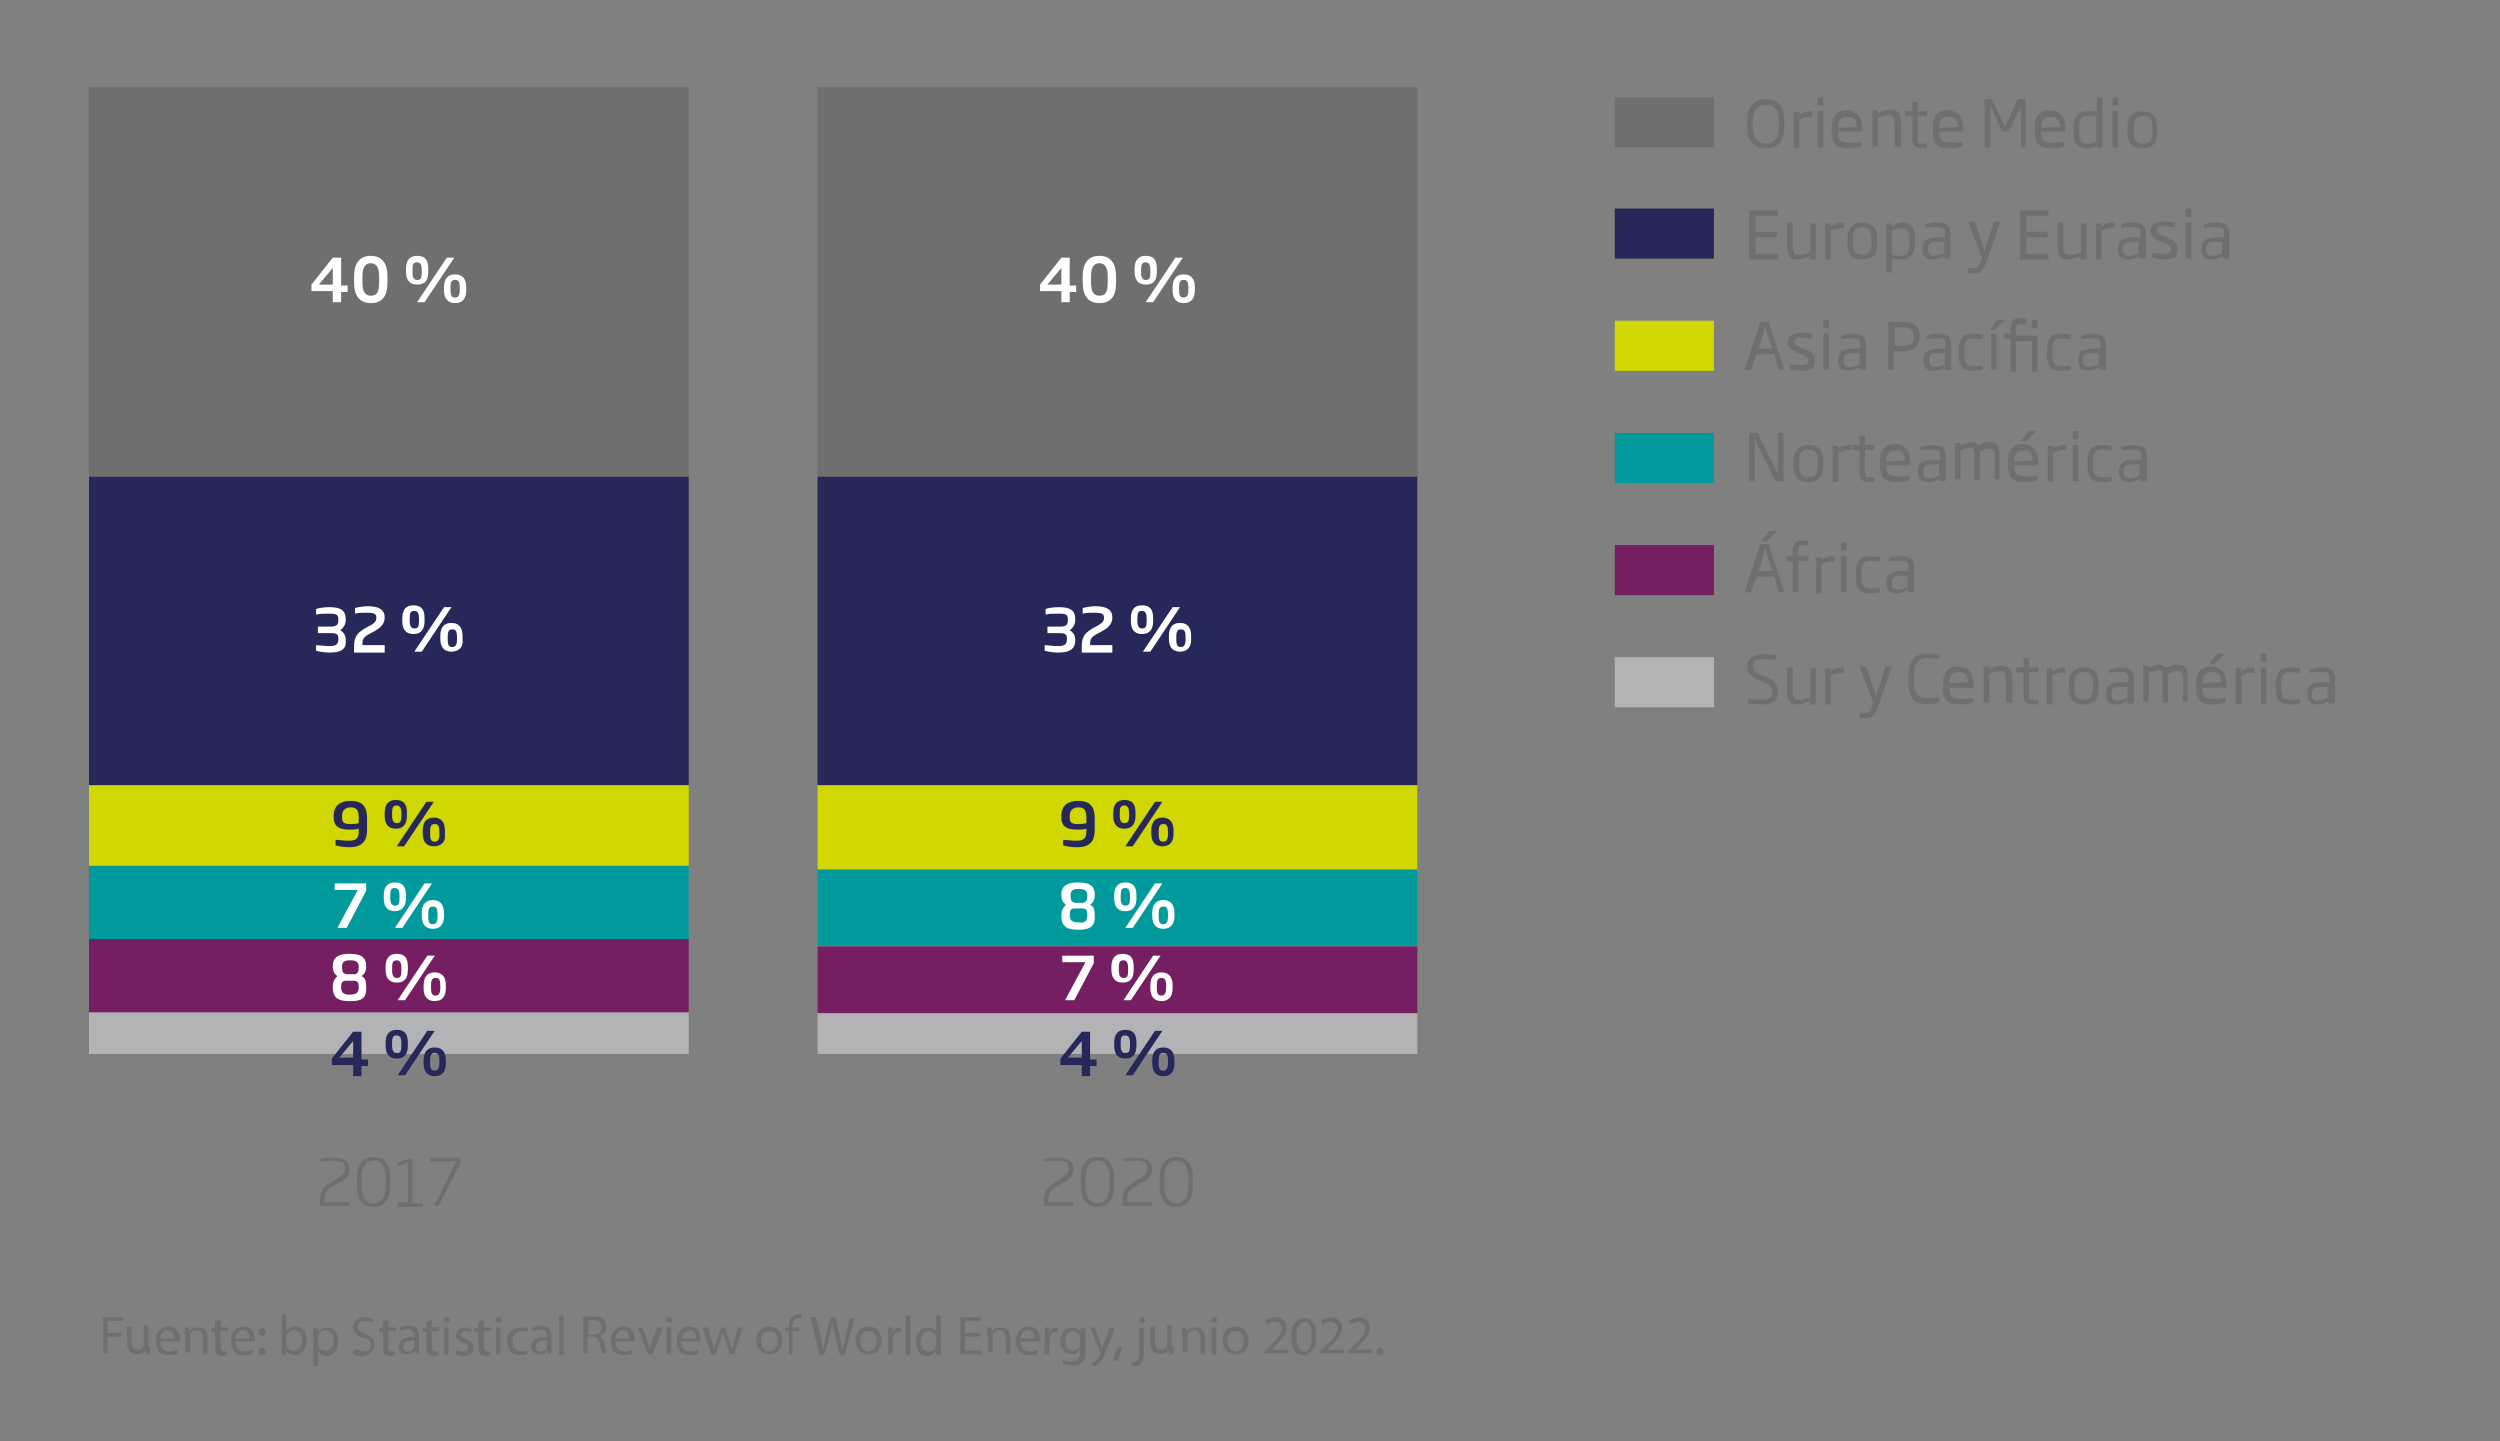 <?xml version="1.0" encoding="utf-8"?>
<!-- Generator: Adobe Illustrator 26.1.0, SVG Export Plug-In . SVG Version: 6.00 Build 0)  -->
<svg version="1.1" id="Capa_1" xmlns="http://www.w3.org/2000/svg" xmlns:xlink="http://www.w3.org/1999/xlink" x="0px" y="0px"
	 viewBox="0 0 269.7 155.5" style="enable-background:new 0 0 269.7 155.5;" xml:space="preserve">
<rect x="0" y="0" width="269.7" height="155.5" fill="#808080" stroke="none"/>
<style type="text/css">
	.st0{fill:#B3B3B5;}
	.st1{fill:#751F62;}
	.st2{fill:#009A9D;}
	.st3{fill:#D1D700;}
	.st4{fill:#252859;}
	.st5{fill:#706F6F;}
	.st6{fill:#FFFFFF;}
</style>
<rect x="88.2" y="109.2" class="st0" width="64.7" height="4.5"/>
<rect x="9.6" y="109.2" class="st0" width="64.7" height="4.5"/>
<rect x="88.2" y="102.1" class="st1" width="64.7" height="7.2"/>
<rect x="9.6" y="101.3" class="st1" width="64.7" height="7.9"/>
<rect x="88.2" y="93.7" class="st2" width="64.7" height="8.3"/>
<rect x="9.6" y="93.4" class="st2" width="64.7" height="7.9"/>
<rect x="88.2" y="84.7" class="st3" width="64.7" height="9.1"/>
<rect x="9.6" y="84.7" class="st3" width="64.7" height="8.7"/>
<rect x="88.2" y="51.4" class="st4" width="64.7" height="33.3"/>
<rect x="9.6" y="51.4" class="st4" width="64.7" height="33.3"/>
<rect x="88.2" y="9.4" class="st5" width="64.7" height="42"/>
<rect x="9.6" y="9.4" class="st5" width="64.7" height="42"/>
<g>
	<path class="st5" d="M11.1,142.1h2.2v0.4h-1.7v1.3h1.5v0.4h-1.5v1.8h-0.5V142.1z"/>
	<path class="st5" d="M16.2,145.3c0,0.3,0,0.6,0,0.8h-0.5l0-0.5h0c-0.1,0.2-0.4,0.5-1,0.5c-0.5,0-1-0.3-1-1.3v-1.7h0.5v1.6
		c0,0.6,0.2,0.9,0.6,0.9c0.4,0,0.6-0.2,0.7-0.5c0-0.1,0-0.2,0-0.3v-1.8h0.5V145.3z"/>
	<path class="st5" d="M17.3,144.8c0,0.7,0.5,1,1,1c0.4,0,0.6-0.1,0.8-0.2l0.1,0.4c-0.2,0.1-0.5,0.2-1,0.2c-0.9,0-1.4-0.6-1.4-1.5
		c0-0.9,0.5-1.6,1.4-1.6c0.9,0,1.2,0.8,1.2,1.4c0,0.1,0,0.2,0,0.2H17.3z M18.8,144.4c0-0.3-0.1-0.9-0.7-0.9c-0.5,0-0.8,0.5-0.8,0.9
		H18.8z"/>
	<path class="st5" d="M19.9,144c0-0.3,0-0.5,0-0.8h0.5l0,0.5h0c0.1-0.3,0.5-0.5,1-0.5c0.4,0,1,0.2,1,1.2v1.7h-0.5v-1.7
		c0-0.5-0.2-0.9-0.7-0.9c-0.3,0-0.6,0.2-0.7,0.5c0,0.1,0,0.2,0,0.2v1.7h-0.5V144z"/>
	<path class="st5" d="M23.8,142.4v0.8h0.8v0.4h-0.8v1.6c0,0.4,0.1,0.6,0.4,0.6c0.1,0,0.2,0,0.3,0l0,0.4c-0.1,0-0.3,0.1-0.5,0.1
		c-0.2,0-0.4-0.1-0.6-0.2c-0.1-0.2-0.2-0.4-0.2-0.8v-1.6h-0.4v-0.4h0.4v-0.7L23.8,142.4z"/>
	<path class="st5" d="M25.4,144.8c0,0.7,0.5,1,1,1c0.4,0,0.6-0.1,0.8-0.2l0.1,0.4c-0.2,0.1-0.5,0.2-1,0.2c-0.9,0-1.4-0.6-1.4-1.5
		c0-0.9,0.5-1.6,1.4-1.6c0.9,0,1.2,0.8,1.2,1.4c0,0.1,0,0.2,0,0.2H25.4z M26.9,144.4c0-0.3-0.1-0.9-0.7-0.9c-0.5,0-0.8,0.5-0.8,0.9
		H26.9z"/>
	<path class="st5" d="M27.9,143.7c0-0.2,0.1-0.4,0.4-0.4c0.2,0,0.3,0.2,0.4,0.4c0,0.2-0.1,0.4-0.4,0.4
		C28,144.1,27.9,143.9,27.9,143.7z M27.9,145.8c0-0.2,0.1-0.4,0.4-0.4c0.2,0,0.3,0.2,0.4,0.4c0,0.2-0.1,0.4-0.4,0.4
		C28,146.2,27.9,146,27.9,145.8z"/>
	<path class="st5" d="M30.4,146.1c0-0.2,0-0.5,0-0.8v-3.5h0.5v1.8h0c0.2-0.3,0.5-0.5,1-0.5c0.7,0,1.2,0.6,1.2,1.5
		c0,1-0.7,1.6-1.3,1.6c-0.4,0-0.8-0.2-1-0.5h0l0,0.5H30.4z M30.9,144.9c0,0.1,0,0.1,0,0.2c0.1,0.4,0.4,0.6,0.8,0.6
		c0.6,0,0.9-0.5,0.9-1.1c0-0.6-0.3-1.1-0.9-1.1c-0.4,0-0.7,0.2-0.8,0.6c0,0.1,0,0.1,0,0.2V144.9z"/>
	<path class="st5" d="M33.8,144.2c0-0.4,0-0.7,0-0.9h0.5l0,0.5h0c0.2-0.4,0.6-0.6,1-0.6c0.7,0,1.2,0.6,1.2,1.5c0,1-0.6,1.6-1.3,1.6
		c-0.4,0-0.7-0.2-0.9-0.5h0v1.6h-0.5V144.2z M34.3,144.9c0,0.1,0,0.2,0,0.2c0.1,0.4,0.4,0.6,0.8,0.6c0.6,0,0.9-0.5,0.9-1.1
		c0-0.6-0.3-1.1-0.9-1.1c-0.4,0-0.7,0.3-0.8,0.7c0,0.1,0,0.1,0,0.2V144.9z"/>
	<path class="st5" d="M38.3,145.5c0.2,0.1,0.6,0.3,0.9,0.3c0.5,0,0.8-0.3,0.8-0.7c0-0.4-0.2-0.6-0.8-0.8c-0.7-0.2-1.1-0.6-1.1-1.1
		c0-0.6,0.5-1.1,1.3-1.1c0.4,0,0.7,0.1,0.9,0.2l-0.1,0.4c-0.1-0.1-0.4-0.2-0.8-0.2c-0.6,0-0.8,0.3-0.8,0.6c0,0.4,0.2,0.6,0.8,0.8
		c0.7,0.3,1,0.6,1,1.2c0,0.6-0.5,1.2-1.4,1.2c-0.4,0-0.8-0.1-1-0.3L38.3,145.5z"/>
	<path class="st5" d="M41.9,142.4v0.8h0.8v0.4h-0.8v1.6c0,0.4,0.1,0.6,0.4,0.6c0.1,0,0.2,0,0.3,0l0,0.4c-0.1,0-0.3,0.1-0.5,0.1
		c-0.2,0-0.4-0.1-0.6-0.2c-0.1-0.2-0.2-0.4-0.2-0.8v-1.6h-0.4v-0.4h0.4v-0.7L41.9,142.4z"/>
	<path class="st5" d="M44.8,146.1l0-0.4h0c-0.2,0.2-0.5,0.4-0.9,0.4c-0.6,0-0.9-0.4-0.9-0.8c0-0.7,0.6-1.1,1.7-1.1v-0.1
		c0-0.2-0.1-0.7-0.7-0.7c-0.3,0-0.6,0.1-0.8,0.2l-0.1-0.3c0.2-0.2,0.6-0.3,1-0.3c0.9,0,1.1,0.6,1.1,1.2v1.1c0,0.3,0,0.5,0,0.7H44.8z
		 M44.7,144.6c-0.6,0-1.2,0.1-1.2,0.7c0,0.3,0.2,0.5,0.5,0.5c0.4,0,0.6-0.2,0.7-0.5c0-0.1,0-0.1,0-0.2V144.6z"/>
	<path class="st5" d="M46.6,142.4v0.8h0.8v0.4h-0.8v1.6c0,0.4,0.1,0.6,0.4,0.6c0.1,0,0.2,0,0.3,0l0,0.4c-0.1,0-0.3,0.1-0.5,0.1
		c-0.2,0-0.4-0.1-0.6-0.2c-0.1-0.2-0.2-0.4-0.2-0.8v-1.6h-0.4v-0.4h0.4v-0.7L46.6,142.4z"/>
	<path class="st5" d="M48.5,142.4c0,0.2-0.1,0.3-0.3,0.3c-0.2,0-0.3-0.1-0.3-0.3c0-0.2,0.1-0.3,0.3-0.3
		C48.4,142.1,48.5,142.2,48.5,142.4z M47.9,146.1v-2.9h0.5v2.9H47.9z"/>
	<path class="st5" d="M49.2,145.6c0.2,0.1,0.4,0.2,0.7,0.2c0.4,0,0.6-0.2,0.6-0.4c0-0.3-0.1-0.4-0.5-0.5c-0.5-0.2-0.8-0.5-0.8-0.8
		c0-0.5,0.4-0.9,1-0.9c0.3,0,0.6,0.1,0.7,0.2l-0.1,0.4c-0.1-0.1-0.3-0.2-0.6-0.2c-0.3,0-0.5,0.2-0.5,0.4c0,0.2,0.2,0.3,0.6,0.5
		c0.5,0.2,0.8,0.4,0.8,0.9c0,0.5-0.4,0.9-1.1,0.9c-0.3,0-0.6-0.1-0.8-0.2L49.2,145.6z"/>
	<path class="st5" d="M52.2,142.4v0.8H53v0.4h-0.8v1.6c0,0.4,0.1,0.6,0.4,0.6c0.1,0,0.2,0,0.3,0l0,0.4c-0.1,0-0.3,0.1-0.5,0.1
		c-0.2,0-0.4-0.1-0.6-0.2c-0.1-0.2-0.2-0.4-0.2-0.8v-1.6h-0.4v-0.4h0.4v-0.7L52.2,142.4z"/>
	<path class="st5" d="M54.1,142.4c0,0.2-0.1,0.3-0.3,0.3c-0.2,0-0.3-0.1-0.3-0.3c0-0.2,0.1-0.3,0.3-0.3
		C54,142.1,54.1,142.2,54.1,142.4z M53.5,146.1v-2.9H54v2.9H53.5z"/>
	<path class="st5" d="M56.9,146c-0.1,0.1-0.4,0.2-0.8,0.2c-0.9,0-1.4-0.6-1.4-1.5c0-0.9,0.6-1.5,1.6-1.5c0.3,0,0.6,0.1,0.7,0.1
		l-0.1,0.4c-0.1-0.1-0.3-0.1-0.6-0.1c-0.7,0-1,0.5-1,1.1c0,0.7,0.4,1.1,1,1.1c0.3,0,0.5-0.1,0.6-0.1L56.9,146z"/>
	<path class="st5" d="M59.1,146.1l0-0.4h0c-0.2,0.2-0.5,0.4-0.9,0.4c-0.6,0-0.9-0.4-0.9-0.8c0-0.7,0.6-1.1,1.7-1.1v-0.1
		c0-0.2-0.1-0.7-0.7-0.7c-0.3,0-0.6,0.1-0.8,0.2l-0.1-0.3c0.2-0.2,0.6-0.3,1-0.3c0.9,0,1.1,0.6,1.1,1.2v1.1c0,0.3,0,0.5,0,0.7H59.1z
		 M59,144.6c-0.6,0-1.2,0.1-1.2,0.7c0,0.3,0.2,0.5,0.5,0.5c0.4,0,0.6-0.2,0.7-0.5c0-0.1,0-0.1,0-0.2V144.6z"/>
	<path class="st5" d="M60.3,141.9h0.5v4.3h-0.5V141.9z"/>
	<path class="st5" d="M62.9,142.1c0.3-0.1,0.6-0.1,1-0.1c0.6,0,0.9,0.1,1.2,0.3c0.2,0.2,0.3,0.5,0.3,0.8c0,0.5-0.3,0.9-0.8,1v0
		c0.3,0.1,0.5,0.4,0.6,0.8c0.1,0.6,0.2,1,0.3,1.1H65c-0.1-0.1-0.2-0.5-0.3-1c-0.1-0.6-0.3-0.8-0.8-0.8h-0.5v1.8h-0.5V142.1z
		 M63.4,144H64c0.6,0,0.9-0.3,0.9-0.8c0-0.5-0.4-0.8-0.9-0.8c-0.3,0-0.4,0-0.5,0V144z"/>
	<path class="st5" d="M66.4,144.8c0,0.7,0.5,1,1,1c0.4,0,0.6-0.1,0.8-0.2l0.1,0.4c-0.2,0.1-0.5,0.2-1,0.2c-0.9,0-1.4-0.6-1.4-1.5
		c0-0.9,0.5-1.6,1.4-1.6c0.9,0,1.2,0.8,1.2,1.4c0,0.1,0,0.2,0,0.2H66.4z M67.9,144.4c0-0.3-0.1-0.9-0.7-0.9c-0.5,0-0.8,0.5-0.8,0.9
		H67.9z"/>
	<path class="st5" d="M69.3,143.2l0.6,1.6c0.1,0.3,0.2,0.5,0.2,0.7h0c0.1-0.2,0.1-0.5,0.2-0.7l0.6-1.6h0.6l-1.1,2.9h-0.5l-1.1-2.9
		H69.3z"/>
	<path class="st5" d="M72.5,142.4c0,0.2-0.1,0.3-0.3,0.3c-0.2,0-0.3-0.1-0.3-0.3c0-0.2,0.1-0.3,0.3-0.3
		C72.3,142.1,72.5,142.2,72.5,142.4z M71.9,146.1v-2.9h0.5v2.9H71.9z"/>
	<path class="st5" d="M73.5,144.8c0,0.7,0.5,1,1,1c0.4,0,0.6-0.1,0.8-0.2l0.1,0.4c-0.2,0.1-0.5,0.2-1,0.2c-0.9,0-1.4-0.6-1.4-1.5
		c0-0.9,0.5-1.6,1.4-1.6c0.9,0,1.2,0.8,1.2,1.4c0,0.1,0,0.2,0,0.2H73.5z M75.1,144.4c0-0.3-0.1-0.9-0.7-0.9c-0.5,0-0.8,0.5-0.8,0.9
		H75.1z"/>
	<path class="st5" d="M76.4,143.2l0.4,1.5c0.1,0.3,0.2,0.6,0.2,0.9h0c0.1-0.3,0.2-0.6,0.3-0.9l0.5-1.5h0.4l0.5,1.5
		c0.1,0.3,0.2,0.7,0.3,0.9h0c0-0.3,0.1-0.6,0.2-0.9l0.4-1.5h0.5l-0.9,2.9h-0.5l-0.4-1.4c-0.1-0.3-0.2-0.6-0.3-1h0
		c-0.1,0.3-0.2,0.6-0.3,1l-0.5,1.4h-0.5l-0.9-2.9H76.4z"/>
	<path class="st5" d="M84.4,144.6c0,1.1-0.7,1.5-1.4,1.5c-0.8,0-1.4-0.6-1.4-1.5c0-1,0.6-1.5,1.4-1.5
		C83.8,143.1,84.4,143.7,84.4,144.6z M82.1,144.7c0,0.6,0.4,1.1,0.9,1.1c0.5,0,0.9-0.5,0.9-1.1c0-0.5-0.2-1.1-0.9-1.1
		C82.4,143.5,82.1,144.1,82.1,144.7z"/>
	<path class="st5" d="M85.1,146.1v-2.5h-0.4v-0.4h0.4v-0.1c0-0.4,0.1-0.8,0.3-1c0.2-0.2,0.5-0.3,0.7-0.3c0.2,0,0.3,0,0.4,0.1
		l-0.1,0.4c-0.1,0-0.2-0.1-0.3-0.1c-0.4,0-0.6,0.4-0.6,0.8v0.2h0.7v0.4h-0.7v2.5H85.1z"/>
	<path class="st5" d="M88.4,146.1l-1-4h0.6l0.5,2c0.1,0.5,0.2,1,0.3,1.4h0c0.1-0.4,0.2-0.9,0.3-1.4l0.5-2h0.5l0.5,2.1
		c0.1,0.5,0.2,1,0.3,1.4h0c0.1-0.4,0.2-0.9,0.3-1.4l0.5-2h0.5l-1.1,4h-0.5l-0.5-2.1c-0.1-0.5-0.2-0.9-0.3-1.3h0
		c-0.1,0.4-0.2,0.8-0.3,1.3l-0.6,2.1H88.4z"/>
	<path class="st5" d="M95.1,144.6c0,1.1-0.7,1.5-1.4,1.5c-0.8,0-1.4-0.6-1.4-1.5c0-1,0.6-1.5,1.4-1.5
		C94.6,143.1,95.1,143.7,95.1,144.6z M92.8,144.7c0,0.6,0.4,1.1,0.9,1.1c0.5,0,0.9-0.5,0.9-1.1c0-0.5-0.2-1.1-0.9-1.1
		C93.1,143.5,92.8,144.1,92.8,144.7z"/>
	<path class="st5" d="M95.8,144.1c0-0.3,0-0.6,0-0.9h0.5l0,0.6h0c0.1-0.4,0.4-0.6,0.8-0.6c0.1,0,0.1,0,0.1,0v0.5c-0.1,0-0.1,0-0.2,0
		c-0.4,0-0.6,0.3-0.7,0.7c0,0.1,0,0.2,0,0.2v1.5h-0.5V144.1z"/>
	<path class="st5" d="M97.7,141.9h0.5v4.3h-0.5V141.9z"/>
	<path class="st5" d="M101.5,141.9v3.5c0,0.3,0,0.6,0,0.8h-0.5l0-0.5h0c-0.2,0.3-0.5,0.6-1,0.6c-0.7,0-1.2-0.6-1.2-1.5
		c0-1,0.6-1.6,1.3-1.6c0.4,0,0.7,0.2,0.9,0.4h0v-1.7H101.5z M101,144.4c0-0.1,0-0.2,0-0.2c-0.1-0.3-0.4-0.6-0.8-0.6
		c-0.5,0-0.9,0.5-0.9,1.1c0,0.6,0.3,1.1,0.9,1.1c0.4,0,0.7-0.2,0.8-0.6c0-0.1,0-0.1,0-0.2V144.4z"/>
	<path class="st5" d="M105.7,144.2h-1.6v1.5h1.8v0.4h-2.3v-4h2.2v0.4h-1.7v1.3h1.6V144.2z"/>
	<path class="st5" d="M106.5,144c0-0.3,0-0.5,0-0.8h0.5l0,0.5h0c0.1-0.3,0.5-0.5,1-0.5c0.4,0,1,0.2,1,1.2v1.7h-0.5v-1.7
		c0-0.5-0.2-0.9-0.7-0.9c-0.3,0-0.6,0.2-0.7,0.5c0,0.1,0,0.2,0,0.2v1.7h-0.5V144z"/>
	<path class="st5" d="M110.1,144.8c0,0.7,0.5,1,1,1c0.4,0,0.6-0.1,0.8-0.2l0.1,0.4c-0.2,0.1-0.5,0.2-1,0.2c-0.9,0-1.4-0.6-1.4-1.5
		c0-0.9,0.5-1.6,1.4-1.6c0.9,0,1.2,0.8,1.2,1.4c0,0.1,0,0.2,0,0.2H110.1z M111.6,144.4c0-0.3-0.1-0.9-0.7-0.9
		c-0.5,0-0.8,0.5-0.8,0.9H111.6z"/>
	<path class="st5" d="M112.7,144.1c0-0.3,0-0.6,0-0.9h0.5l0,0.6h0c0.1-0.4,0.4-0.6,0.8-0.6c0.1,0,0.1,0,0.1,0v0.5
		c-0.1,0-0.1,0-0.2,0c-0.4,0-0.6,0.3-0.7,0.7c0,0.1,0,0.2,0,0.2v1.5h-0.5V144.1z"/>
	<path class="st5" d="M117.1,143.2c0,0.2,0,0.4,0,0.8v1.7c0,0.7-0.1,1.1-0.4,1.3c-0.3,0.3-0.7,0.3-1.1,0.3c-0.3,0-0.7-0.1-1-0.2
		l0.1-0.4c0.2,0.1,0.5,0.2,0.9,0.2c0.5,0,0.9-0.3,0.9-1v-0.3h0c-0.2,0.3-0.5,0.5-0.9,0.5c-0.7,0-1.2-0.6-1.2-1.4
		c0-1,0.6-1.5,1.3-1.5c0.5,0,0.8,0.3,0.9,0.5h0l0-0.4H117.1z M116.5,144.4c0-0.1,0-0.2,0-0.2c-0.1-0.3-0.4-0.6-0.7-0.6
		c-0.5,0-0.9,0.4-0.9,1.1c0,0.6,0.3,1,0.9,1c0.3,0,0.6-0.2,0.7-0.5c0-0.1,0-0.2,0-0.3V144.4z"/>
	<path class="st5" d="M118.1,143.2l0.6,1.7c0.1,0.2,0.1,0.4,0.2,0.6h0c0.1-0.2,0.1-0.4,0.2-0.6l0.6-1.7h0.6l-0.8,2.1
		c-0.4,1-0.6,1.5-1,1.8c-0.3,0.2-0.5,0.3-0.6,0.3l-0.1-0.4c0.1,0,0.3-0.1,0.5-0.3c0.1-0.1,0.3-0.3,0.4-0.6c0-0.1,0-0.1,0-0.1
		s0-0.1,0-0.1l-1.1-2.7H118.1z"/>
	<path class="st5" d="M120.1,146.8c0.1-0.4,0.3-1,0.4-1.4l0.6-0.1c-0.1,0.5-0.4,1.2-0.6,1.5L120.1,146.8z"/>
	<path class="st5" d="M122.1,147c0.2,0,0.4-0.1,0.6-0.2c0.1-0.2,0.2-0.4,0.2-1.1v-2.4h0.5v2.6c0,0.6-0.1,0.9-0.3,1.2
		c-0.2,0.2-0.6,0.3-0.9,0.3L122.1,147z M123.5,142.4c0,0.2-0.1,0.3-0.3,0.3c-0.2,0-0.3-0.1-0.3-0.3c0-0.2,0.1-0.3,0.3-0.3
		C123.3,142.1,123.5,142.2,123.5,142.4z"/>
	<path class="st5" d="M126.6,145.3c0,0.3,0,0.6,0,0.8h-0.5l0-0.5h0c-0.1,0.2-0.4,0.5-1,0.5c-0.5,0-1-0.3-1-1.3v-1.7h0.5v1.6
		c0,0.6,0.2,0.9,0.6,0.9c0.4,0,0.6-0.2,0.7-0.5c0-0.1,0-0.2,0-0.3v-1.8h0.5V145.3z"/>
	<path class="st5" d="M127.5,144c0-0.3,0-0.5,0-0.8h0.5l0,0.5h0c0.1-0.3,0.5-0.5,1-0.5c0.4,0,1,0.2,1,1.2v1.7h-0.5v-1.7
		c0-0.5-0.2-0.9-0.7-0.9c-0.3,0-0.6,0.2-0.7,0.5c0,0.1,0,0.2,0,0.2v1.7h-0.5V144z"/>
	<path class="st5" d="M131.3,142.4c0,0.2-0.1,0.3-0.3,0.3c-0.2,0-0.3-0.1-0.3-0.3c0-0.2,0.1-0.3,0.3-0.3
		C131.2,142.1,131.3,142.2,131.3,142.4z M130.7,146.1v-2.9h0.5v2.9H130.7z"/>
	<path class="st5" d="M134.7,144.6c0,1.1-0.7,1.5-1.4,1.5c-0.8,0-1.4-0.6-1.4-1.5c0-1,0.6-1.5,1.4-1.5
		C134.1,143.1,134.7,143.7,134.7,144.6z M132.4,144.7c0,0.6,0.4,1.1,0.9,1.1c0.5,0,0.9-0.5,0.9-1.1c0-0.5-0.2-1.1-0.9-1.1
		C132.7,143.5,132.4,144.1,132.4,144.7z"/>
	<path class="st5" d="M136.4,146.1v-0.3l0.4-0.4c1-0.9,1.4-1.5,1.5-2c0-0.4-0.2-0.8-0.8-0.8c-0.4,0-0.6,0.2-0.8,0.3l-0.2-0.4
		c0.3-0.2,0.7-0.4,1.1-0.4c0.8,0,1.2,0.6,1.2,1.1c0,0.7-0.5,1.3-1.3,2.1l-0.3,0.3v0h1.8v0.4H136.4z"/>
	<path class="st5" d="M142,144.1c0,1.3-0.5,2.1-1.4,2.1c-0.8,0-1.3-0.7-1.3-2c0-1.3,0.6-2,1.4-2C141.5,142.1,142,142.9,142,144.1z
		 M139.9,144.2c0,1,0.3,1.6,0.8,1.6c0.5,0,0.8-0.6,0.8-1.6c0-1-0.2-1.6-0.8-1.6C140.2,142.6,139.9,143.1,139.9,144.2z"/>
	<path class="st5" d="M142.4,146.1v-0.3l0.4-0.4c1-0.9,1.4-1.5,1.5-2c0-0.4-0.2-0.8-0.8-0.8c-0.4,0-0.6,0.2-0.8,0.3l-0.2-0.4
		c0.3-0.2,0.7-0.4,1.1-0.4c0.8,0,1.2,0.6,1.2,1.1c0,0.7-0.5,1.3-1.3,2.1l-0.3,0.3v0h1.8v0.4H142.4z"/>
	<path class="st5" d="M145.4,146.1v-0.3l0.4-0.4c1-0.9,1.4-1.5,1.5-2c0-0.4-0.2-0.8-0.8-0.8c-0.4,0-0.6,0.2-0.8,0.3l-0.2-0.4
		c0.3-0.2,0.7-0.4,1.1-0.4c0.8,0,1.2,0.6,1.2,1.1c0,0.7-0.5,1.3-1.3,2.1l-0.3,0.3v0h1.8v0.4H145.4z"/>
	<path class="st5" d="M148.5,145.8c0-0.2,0.1-0.4,0.4-0.4c0.2,0,0.4,0.2,0.4,0.4c0,0.2-0.1,0.4-0.4,0.4
		C148.6,146.2,148.5,146,148.5,145.8z"/>
</g>
<g>
	<path class="st5" d="M112.6,130.1v-0.5c0-1.2,0.4-1.6,1.6-2.3c0.9-0.5,1.1-0.8,1.1-1.3c0-0.6-0.4-0.8-1.3-0.8c-0.4,0-1,0.1-1.3,0.1
		V125c0.2,0,0.8-0.1,1.3-0.1c1.2,0,1.8,0.4,1.8,1.2c0,0.7-0.3,1.1-1.3,1.6c-1.1,0.6-1.4,0.9-1.4,1.9v0.1h2.7v0.4H112.6z"/>
	<path class="st5" d="M118.4,130.2c-1.1,0-1.8-0.7-1.8-2.3v-0.8c0-1.6,0.7-2.3,1.8-2.3c1.1,0,1.8,0.7,1.8,2.3v0.8
		C120.2,129.5,119.5,130.2,118.4,130.2z M119.7,127.1c0-1.4-0.6-1.9-1.3-1.9s-1.3,0.5-1.3,1.9v0.8c0,1.4,0.6,1.9,1.3,1.9
		s1.3-0.5,1.3-1.9V127.1z"/>
	<path class="st5" d="M121.1,130.1v-0.5c0-1.2,0.4-1.6,1.6-2.3c0.9-0.5,1.1-0.8,1.1-1.3c0-0.6-0.4-0.8-1.3-0.8c-0.4,0-1,0.1-1.3,0.1
		V125c0.2,0,0.8-0.1,1.3-0.1c1.2,0,1.8,0.4,1.8,1.2c0,0.7-0.3,1.1-1.3,1.6c-1.1,0.6-1.4,0.9-1.4,1.9v0.1h2.7v0.4H121.1z"/>
	<path class="st5" d="M126.9,130.2c-1.1,0-1.8-0.7-1.8-2.3v-0.8c0-1.6,0.7-2.3,1.8-2.3c1.1,0,1.8,0.7,1.8,2.3v0.8
		C128.7,129.5,128,130.2,126.9,130.2z M128.2,127.1c0-1.4-0.6-1.9-1.3-1.9s-1.3,0.5-1.3,1.9v0.8c0,1.4,0.6,1.9,1.3,1.9
		s1.3-0.5,1.3-1.9V127.1z"/>
</g>
<g>
	<path class="st5" d="M34.5,130.1v-0.5c0-1.2,0.4-1.6,1.6-2.3c0.9-0.5,1.1-0.8,1.1-1.3c0-0.6-0.4-0.8-1.3-0.8c-0.4,0-1,0.1-1.3,0.1
		V125c0.2,0,0.8-0.1,1.3-0.1c1.2,0,1.8,0.4,1.8,1.2c0,0.7-0.3,1.1-1.3,1.6c-1.1,0.6-1.4,0.9-1.4,1.9v0.1h2.7v0.4H34.5z"/>
	<path class="st5" d="M40.3,130.2c-1.1,0-1.8-0.7-1.8-2.3v-0.8c0-1.6,0.7-2.3,1.8-2.3c1.1,0,1.8,0.7,1.8,2.3v0.8
		C42.1,129.5,41.4,130.2,40.3,130.2z M41.6,127.1c0-1.4-0.6-1.9-1.3-1.9s-1.3,0.5-1.3,1.9v0.8c0,1.4,0.6,1.9,1.3,1.9
		s1.3-0.5,1.3-1.9V127.1z"/>
	<path class="st5" d="M42.9,130.1v-0.4l1.1,0v-4.3l-1.1,0.4v-0.4l1.2-0.4h0.4v4.8l1.1,0v0.4H42.9z"/>
	<path class="st5" d="M47.3,130.1h-0.5l2.4-4.8h-2.8v-0.4h3.3v0.5L47.3,130.1z"/>
</g>
<g>
	<path class="st5" d="M190.5,16c-1.3,0-2-0.8-2-2.3V13c0-1.5,0.7-2.3,2-2.3c1.3,0,2,0.8,2,2.3v0.7C192.5,15.2,191.8,16,190.5,16z
		 M191.9,13c0-1.3-0.6-1.7-1.4-1.7c-0.8,0-1.4,0.5-1.4,1.7v0.7c0,1.3,0.6,1.8,1.4,1.8c0.8,0,1.4-0.5,1.4-1.8V13z"/>
	<path class="st5" d="M194.1,12.9v3.1h-0.6v-3.9h0.6v0.3c0.4-0.3,0.8-0.4,1.4-0.4v0.6C194.9,12.6,194.4,12.7,194.1,12.9z"/>
	<path class="st5" d="M196.1,11.4v-0.9h0.6v0.9H196.1z M196.1,15.9v-3.9h0.6v3.9H196.1z"/>
	<path class="st5" d="M198.3,14.2L198.3,14.2c0,0.7,0.1,1.2,1.2,1.2c0.4,0,1,0,1.3-0.1v0.5c-0.3,0.1-0.7,0.2-1.4,0.2
		c-1.4,0-1.8-0.6-1.8-1.9v-0.3c0-1.2,0.5-1.9,1.6-1.9c1.1,0,1.7,0.7,1.7,2v0.3H198.3z M200.3,13.7c0-0.5-0.1-1.1-1-1.1
		c-0.9,0-1,0.7-1,1.1v0.1L200.3,13.7L200.3,13.7z"/>
	<path class="st5" d="M204.4,15.9v-2.5c0-0.7-0.1-1-0.6-1c-0.3,0-0.7,0.1-1.2,0.3v3.1h-0.6v-3.9h0.6v0.3c0.4-0.2,0.9-0.4,1.3-0.4
		c1,0,1.2,0.6,1.2,1.5v2.5H204.4z"/>
	<path class="st5" d="M207.3,16c-0.7,0-1-0.3-1-1v-2.4l-0.8-0.1v-0.5h0.8v-1h0.6v1h1v0.5h-1V15c0,0.4,0,0.5,0.4,0.5
		c0.2,0,0.5,0,0.6,0v0.4C207.9,16,207.6,16,207.3,16z"/>
	<path class="st5" d="M209.2,14.2L209.2,14.2c0,0.7,0.1,1.2,1.2,1.2c0.4,0,1,0,1.3-0.1v0.5c-0.3,0.1-0.7,0.2-1.4,0.2
		c-1.4,0-1.8-0.6-1.8-1.9v-0.3c0-1.2,0.5-1.9,1.6-1.9c1.1,0,1.7,0.7,1.7,2v0.3H209.2z M211.2,13.7c0-0.5-0.1-1.1-1-1.1
		c-0.9,0-1,0.7-1,1.1v0.1L211.2,13.7L211.2,13.7z"/>
	<path class="st5" d="M218,15.9v-3.4c0-0.4,0-0.6,0-1h0c-0.1,0.3-0.2,0.5-0.4,0.8l-0.9,1.9H216l-0.9-1.9c-0.1-0.3-0.2-0.5-0.4-0.8h0
		c0,0.4,0,0.6,0,1v3.4h-0.6v-5.2h0.8l1.1,2.3c0.1,0.2,0.2,0.5,0.3,0.7h0c0.1-0.2,0.2-0.5,0.3-0.7l1.1-2.3h0.8v5.2H218z"/>
	<path class="st5" d="M220.2,14.2L220.2,14.2c0,0.7,0.1,1.2,1.2,1.2c0.4,0,1,0,1.3-0.1v0.5c-0.3,0.1-0.7,0.2-1.4,0.2
		c-1.4,0-1.8-0.6-1.8-1.9v-0.3c0-1.2,0.5-1.9,1.6-1.9c1.1,0,1.7,0.7,1.7,2v0.3H220.2z M222.2,13.7c0-0.5-0.1-1.1-1-1.1
		c-0.9,0-1,0.7-1,1.1v0.1L222.2,13.7L222.2,13.7z"/>
	<path class="st5" d="M226.2,15.9v-0.2c-0.3,0.2-0.6,0.3-1.1,0.3c-0.9,0-1.4-0.5-1.4-1.6v-0.7c0-1.4,0.7-1.7,1.6-1.7
		c0.3,0,0.6,0,0.9,0.1v-1.6h0.6v5.4H226.2z M226.2,12.6c-0.3-0.1-0.7-0.1-0.9-0.1c-0.6,0-1,0.2-1,1.2v0.7c0,0.8,0.3,1.1,0.9,1.1
		c0.3,0,0.7-0.1,0.9-0.2V12.6z"/>
	<path class="st5" d="M227.9,11.4v-0.9h0.6v0.9H227.9z M227.9,15.9v-3.9h0.6v3.9H227.9z"/>
	<path class="st5" d="M231.1,16c-1.1,0-1.6-0.6-1.6-1.7v-0.6c0-1.1,0.6-1.7,1.6-1.7c1.1,0,1.6,0.6,1.6,1.7v0.6
		C232.8,15.4,232.2,16,231.1,16z M232.2,13.7c0-0.8-0.3-1.2-1-1.2c-0.7,0-1,0.4-1,1.2v0.6c0,0.8,0.3,1.2,1,1.2c0.7,0,1-0.4,1-1.2
		V13.7z"/>
</g>
<g>
	<path class="st5" d="M188.7,27.9v-5.2h3.1v0.6h-2.4V25h2.3v0.6h-2.3v1.8h2.4v0.6H188.7z"/>
	<path class="st5" d="M195.2,27.9v-0.3c-0.5,0.3-0.9,0.4-1.3,0.4c-1,0-1.1-0.7-1.1-1.5v-2.5h0.6v2.5c0,0.7,0.1,1,0.7,1
		c0.3,0,0.7-0.1,1.2-0.3v-3.1h0.6v3.9H195.2z"/>
	<path class="st5" d="M197.5,24.9v3.1h-0.6v-3.9h0.6v0.3c0.4-0.3,0.8-0.4,1.4-0.4v0.6C198.4,24.6,197.8,24.7,197.5,24.9z"/>
	<path class="st5" d="M200.9,28c-1.1,0-1.6-0.6-1.6-1.7v-0.6c0-1.1,0.6-1.7,1.6-1.7c1.1,0,1.6,0.6,1.6,1.7v0.6
		C202.6,27.4,202,28,200.9,28z M201.9,25.7c0-0.8-0.3-1.2-1-1.2c-0.7,0-1,0.4-1,1.2v0.6c0,0.8,0.3,1.2,1,1.2c0.7,0,1-0.4,1-1.2V25.7
		z"/>
	<path class="st5" d="M205,28c-0.3,0-0.6,0-0.9-0.1v1.5h-0.6v-5.3h0.6v0.3c0.3-0.2,0.7-0.4,1.1-0.4c0.9,0,1.4,0.5,1.4,1.8v0.4
		C206.6,27.6,205.9,28,205,28z M206,25.8c0-0.9-0.3-1.2-0.9-1.2c-0.3,0-0.5,0.1-1,0.3v2.6c0.3,0.1,0.6,0.1,0.9,0.1
		c0.6,0,1-0.2,1-1.3V25.8z"/>
	<path class="st5" d="M209.7,27.9v-0.3c-0.2,0.2-0.7,0.4-1.2,0.4c-0.7,0-1.1-0.3-1.1-1.1v-0.1c0-1,0.7-1.2,1.8-1.2h0.6v-0.3
		c0-0.7-0.1-0.8-0.9-0.8c-0.4,0-0.8,0-1.2,0.1v-0.4c0.1,0,0.6-0.2,1.2-0.2c1.3,0,1.5,0.5,1.5,1.3v2.6H209.7z M209.7,26.1h-0.6
		c-0.8,0-1.1,0.1-1.1,0.7V27c0,0.4,0.3,0.6,0.6,0.6c0.5,0,0.9-0.2,1.1-0.3V26.1z"/>
	<path class="st5" d="M214.3,28.3c-0.3,0.7-0.5,1.2-1.3,1.2c-0.3,0-0.6,0-0.7-0.1v-0.5c0.3,0,0.5,0,0.7,0c0.4,0,0.5-0.2,0.7-0.8
		l0.1-0.3l-1.5-3.9h0.7l0.8,2.2c0.1,0.3,0.2,0.6,0.3,1c0.1-0.4,0.2-0.7,0.3-1l0.7-2.2h0.7L214.3,28.3z"/>
	<path class="st5" d="M217.9,27.9v-5.2h3.1v0.6h-2.4V25h2.3v0.6h-2.3v1.8h2.4v0.6H217.9z"/>
	<path class="st5" d="M224.4,27.9v-0.3c-0.5,0.3-0.9,0.4-1.3,0.4c-1,0-1.1-0.7-1.1-1.5v-2.5h0.6v2.5c0,0.7,0.1,1,0.7,1
		c0.3,0,0.7-0.1,1.2-0.3v-3.1h0.6v3.9H224.4z"/>
	<path class="st5" d="M226.7,24.9v3.1h-0.6v-3.9h0.6v0.3c0.4-0.3,0.8-0.4,1.4-0.4v0.6C227.5,24.6,227,24.7,226.7,24.9z"/>
	<path class="st5" d="M230.8,27.9v-0.3c-0.2,0.2-0.7,0.4-1.2,0.4c-0.7,0-1.1-0.3-1.1-1.1v-0.1c0-1,0.7-1.2,1.8-1.2h0.6v-0.3
		c0-0.7-0.1-0.8-0.9-0.8c-0.4,0-0.8,0-1.2,0.1v-0.4c0.1,0,0.6-0.2,1.2-0.2c1.3,0,1.5,0.5,1.5,1.3v2.6H230.8z M230.7,26.1h-0.6
		c-0.8,0-1.1,0.1-1.1,0.7V27c0,0.4,0.3,0.6,0.6,0.6c0.5,0,0.9-0.2,1.1-0.3V26.1z"/>
	<path class="st5" d="M233.5,28c-0.5,0-1.1-0.1-1.3-0.2v-0.5c0.2,0,0.8,0.1,1.2,0.1c0.7,0,0.8-0.2,0.8-0.5c0-0.3-0.1-0.4-0.8-0.7
		l-0.3-0.1c-0.7-0.3-1.1-0.6-1.1-1.2c0-0.6,0.4-1,1.4-1c0.5,0,1,0.1,1.2,0.1v0.5c-0.4,0-0.9-0.1-1.1-0.1c-0.6,0-0.8,0.1-0.8,0.4
		c0,0.3,0.1,0.4,0.7,0.7l0.3,0.1c0.9,0.4,1.2,0.6,1.2,1.2C235,27.5,234.7,28,233.5,28z"/>
	<path class="st5" d="M235.8,23.4v-0.9h0.6v0.9H235.8z M235.8,27.9v-3.9h0.6v3.9H235.8z"/>
	<path class="st5" d="M239.8,27.9v-0.3c-0.2,0.2-0.7,0.4-1.2,0.4c-0.7,0-1.1-0.3-1.1-1.1v-0.1c0-1,0.7-1.2,1.8-1.2h0.6v-0.3
		c0-0.7-0.1-0.8-0.9-0.8c-0.4,0-0.8,0-1.2,0.1v-0.4c0.1,0,0.6-0.2,1.2-0.2c1.3,0,1.5,0.5,1.5,1.3v2.6H239.8z M239.7,26.1h-0.6
		c-0.8,0-1.1,0.1-1.1,0.7V27c0,0.4,0.3,0.6,0.6,0.6c0.5,0,0.9-0.2,1.1-0.3V26.1z"/>
</g>
<path class="st5" d="M191.9,39.9l-0.5-1.7h-1.9l-0.6,1.7h-0.7l1.7-5.2h0.9l1.7,5.2H191.9z M190.7,36.1c-0.1-0.3-0.2-0.5-0.2-0.9
	h-0.1c-0.1,0.3-0.1,0.6-0.2,0.9l-0.5,1.5h1.5L190.7,36.1z M194.4,40c-0.5,0-1.1-0.1-1.3-0.2v-0.5c0.2,0,0.8,0.1,1.2,0.1
	c0.7,0,0.8-0.2,0.8-0.5c0-0.3-0.1-0.4-0.8-0.7l-0.3-0.1c-0.7-0.3-1.1-0.6-1.1-1.2c0-0.6,0.4-1,1.4-1c0.5,0,1,0.1,1.2,0.1v0.5
	c-0.4,0-0.9-0.1-1.1-0.1c-0.6,0-0.8,0.1-0.8,0.4c0,0.3,0.1,0.4,0.7,0.7l0.3,0.1c0.9,0.4,1.2,0.6,1.2,1.2
	C195.9,39.5,195.6,40,194.4,40z M196.7,35.4v-0.9h0.6v0.9H196.7z M196.7,39.9v-3.9h0.6v3.9H196.7z M200.6,39.9v-0.3
	c-0.2,0.2-0.7,0.4-1.2,0.4c-0.7,0-1.1-0.3-1.1-1.1v-0.1c0-1,0.7-1.2,1.8-1.2h0.6v-0.3c0-0.7-0.1-0.8-0.9-0.8c-0.4,0-0.8,0-1.2,0.1
	v-0.4c0.1,0,0.6-0.2,1.2-0.2c1.3,0,1.5,0.5,1.5,1.3v2.6H200.6z M200.6,38.1H200c-0.8,0-1.1,0.1-1.1,0.7V39c0,0.4,0.3,0.6,0.6,0.6
	c0.5,0,0.9-0.2,1.1-0.3V38.1z M204.3,37.9v2h-0.6v-5.2c0.3,0,0.7,0,1,0c1.3,0,2.4,0.1,2.4,1.6C207.1,37.9,205.8,37.9,204.3,37.9z
	 M204.7,35.3h-0.3v2h0.2c1.3,0,1.9,0,1.9-1C206.4,35.3,205.8,35.3,204.7,35.3z M209.8,39.9v-0.3c-0.2,0.2-0.7,0.4-1.2,0.4
	c-0.7,0-1.1-0.3-1.1-1.1v-0.1c0-1,0.7-1.2,1.8-1.2h0.6v-0.3c0-0.7-0.1-0.8-0.9-0.8c-0.4,0-0.8,0-1.2,0.1v-0.4c0.1,0,0.6-0.2,1.2-0.2
	c1.3,0,1.5,0.5,1.5,1.3v2.6H209.8z M209.8,38.1h-0.6c-0.8,0-1.1,0.1-1.1,0.7V39c0,0.4,0.3,0.6,0.6,0.6c0.5,0,0.9-0.2,1.1-0.3V38.1z
	 M212.8,40c-1.1,0-1.5-0.6-1.5-1.7v-0.6c0-1.1,0.5-1.7,1.5-1.7c0.6,0,1,0.1,1.1,0.1v0.5c-0.5,0-0.8-0.1-1-0.1c-0.6,0-1,0.2-1,1.2
	v0.6c0,1,0.4,1.2,1,1.2c0.2,0,0.5,0,1-0.1v0.5C213.8,39.9,213.4,40,212.8,40z M215.2,35.6h-0.6l0.9-1.1h0.8L215.2,35.6z M214.8,39.9
	v-3.9h0.6v3.9H214.8z M216.9,39.9v-3.3l-0.7-0.1v-0.5h0.7v-0.5c0-0.6,0.1-1.2,1-1.2c0.3,0,0.6,0.1,0.7,0.1V35c-0.1,0-0.4,0-0.7,0
	c-0.4,0-0.4,0.2-0.4,0.7v0.5h2.3v3.9h-0.6v-3.3h-1.7v3.3H216.9z M219.2,35.4v-0.9h0.6v0.9H219.2z M222.3,40c-1.1,0-1.5-0.6-1.5-1.7
	v-0.6c0-1.1,0.5-1.7,1.5-1.7c0.6,0,1,0.1,1.1,0.1v0.5c-0.5,0-0.8-0.1-1-0.1c-0.6,0-1,0.2-1,1.2v0.6c0,1,0.4,1.2,1,1.2
	c0.2,0,0.5,0,1-0.1v0.5C223.3,39.9,222.9,40,222.3,40z M226.5,39.9v-0.3c-0.2,0.2-0.7,0.4-1.2,0.4c-0.7,0-1.1-0.3-1.1-1.1v-0.1
	c0-1,0.7-1.2,1.8-1.2h0.6v-0.3c0-0.7-0.1-0.8-0.9-0.8c-0.4,0-0.8,0-1.2,0.1v-0.4c0.1,0,0.6-0.2,1.2-0.2c1.3,0,1.5,0.5,1.5,1.3v2.6
	H226.5z M226.4,38.1h-0.6c-0.8,0-1.1,0.1-1.1,0.7V39c0,0.4,0.3,0.6,0.6,0.6c0.5,0,0.9-0.2,1.1-0.3V38.1z"/>
<g>
	<path class="st5" d="M191.5,51.9l-1.8-3.7c-0.1-0.3-0.3-0.6-0.4-0.9h0c0,0.3,0,0.7,0,1.1v3.5h-0.6v-5.2h0.9l1.8,3.6
		c0.1,0.3,0.3,0.6,0.4,0.9h0c0-0.4,0-0.8,0-1.1v-3.4h0.6v5.2H191.5z"/>
	<path class="st5" d="M195.1,52c-1.1,0-1.6-0.6-1.6-1.7v-0.6c0-1.1,0.6-1.7,1.6-1.7c1.1,0,1.6,0.6,1.6,1.7v0.6
		C196.7,51.4,196.2,52,195.1,52z M196.1,49.7c0-0.8-0.3-1.2-1-1.2c-0.7,0-1,0.4-1,1.2v0.6c0,0.8,0.3,1.2,1,1.2c0.7,0,1-0.4,1-1.2
		V49.7z"/>
	<path class="st5" d="M198.3,48.9v3.1h-0.6v-3.9h0.6v0.3c0.4-0.3,0.8-0.4,1.4-0.4v0.6C199.1,48.5,198.6,48.7,198.3,48.9z"/>
	<path class="st5" d="M201.6,52c-0.7,0-1-0.3-1-1v-2.4l-0.8-0.1v-0.5h0.8v-1h0.6v1h1v0.5h-1V51c0,0.4,0,0.5,0.4,0.5
		c0.2,0,0.5,0,0.6,0v0.4C202.3,52,201.9,52,201.6,52z"/>
	<path class="st5" d="M203.5,50.2L203.5,50.2c0,0.7,0.1,1.2,1.2,1.2c0.4,0,1,0,1.3-0.1v0.5c-0.3,0.1-0.7,0.2-1.4,0.2
		c-1.4,0-1.8-0.6-1.8-1.9v-0.3c0-1.2,0.5-1.9,1.6-1.9c1.1,0,1.7,0.7,1.7,2v0.3H203.5z M205.5,49.7c0-0.5-0.1-1.1-1-1.1
		c-0.9,0-1,0.7-1,1.1v0.1L205.5,49.7L205.5,49.7z"/>
	<path class="st5" d="M209.2,51.9v-0.3c-0.2,0.2-0.7,0.4-1.2,0.4c-0.7,0-1.1-0.3-1.1-1.1v-0.1c0-1,0.7-1.2,1.8-1.2h0.6v-0.3
		c0-0.7-0.1-0.8-0.9-0.8c-0.4,0-0.8,0-1.2,0.1v-0.4c0.1,0,0.6-0.2,1.2-0.2c1.3,0,1.5,0.5,1.5,1.3v2.6H209.2z M209.2,50.1h-0.6
		c-0.8,0-1.1,0.1-1.1,0.7V51c0,0.4,0.3,0.6,0.6,0.6c0.5,0,0.9-0.2,1.1-0.3V50.1z"/>
	<path class="st5" d="M215.2,51.9v-2.6c0-0.5,0-0.9-0.6-0.9c-0.3,0-0.6,0.1-1,0.3c0,0.2,0,0.4,0,0.5v2.6H213v-2.6
		c0-0.5,0-0.9-0.5-0.9c-0.3,0-0.7,0.2-1,0.3v3.1h-0.6v-3.9h0.6v0.3c0.3-0.2,0.7-0.4,1.1-0.4c0.4,0,0.7,0.2,0.8,0.4
		c0.4-0.3,0.8-0.4,1.2-0.4c1.1,0,1.1,0.8,1.1,1.4v2.6H215.2z"/>
	<path class="st5" d="M217.3,50.2L217.3,50.2c0,0.7,0.1,1.2,1.2,1.2c0.4,0,1,0,1.3-0.1v0.5c-0.3,0.1-0.7,0.2-1.4,0.2
		c-1.4,0-1.8-0.6-1.8-1.9v-0.3c0-1.2,0.5-1.9,1.6-1.9c1.1,0,1.7,0.7,1.7,2v0.3H217.3z M219.3,49.7c0-0.5-0.1-1.1-1-1.1
		c-0.9,0-1,0.7-1,1.1v0.1L219.3,49.7L219.3,49.7z M218.6,47.6H218l0.9-1.1h0.8L218.6,47.6z"/>
	<path class="st5" d="M221.5,48.9v3.1h-0.6v-3.9h0.6v0.3c0.4-0.3,0.8-0.4,1.4-0.4v0.6C222.4,48.5,221.8,48.7,221.5,48.9z"/>
	<path class="st5" d="M223.6,47.4v-0.9h0.6v0.9H223.6z M223.6,51.9v-3.9h0.6v3.9H223.6z"/>
	<path class="st5" d="M226.7,52c-1.1,0-1.5-0.6-1.5-1.7v-0.6c0-1.1,0.5-1.7,1.5-1.7c0.6,0,1,0.1,1.1,0.1v0.5c-0.5,0-0.8-0.1-1-0.1
		c-0.6,0-1,0.2-1,1.2v0.6c0,1,0.4,1.2,1,1.2c0.2,0,0.5,0,1-0.1v0.5C227.7,51.9,227.3,52,226.7,52z"/>
	<path class="st5" d="M230.9,51.9v-0.3c-0.2,0.2-0.7,0.4-1.2,0.4c-0.7,0-1.1-0.3-1.1-1.1v-0.1c0-1,0.7-1.2,1.8-1.2h0.6v-0.3
		c0-0.7-0.1-0.8-0.9-0.8c-0.4,0-0.8,0-1.2,0.1v-0.4c0.1,0,0.6-0.2,1.2-0.2c1.3,0,1.5,0.5,1.5,1.3v2.6H230.9z M230.8,50.1h-0.6
		c-0.8,0-1.1,0.1-1.1,0.7V51c0,0.4,0.3,0.6,0.6,0.6c0.5,0,0.9-0.2,1.1-0.3V50.1z"/>
</g>
<g>
	<path class="st5" d="M191.9,63.9l-0.5-1.7h-1.9l-0.6,1.7h-0.7l1.7-5.2h0.9l1.7,5.2H191.9z M190.7,60.1c-0.1-0.3-0.2-0.5-0.2-0.9
		h-0.1c-0.1,0.3-0.1,0.6-0.2,0.9l-0.5,1.5h1.5L190.7,60.1z M190.6,58.4H190l0.9-1.1h0.8L190.6,58.4z"/>
	<path class="st5" d="M194,60.6v3.3h-0.6v-3.3l-0.7-0.1v-0.5h0.7v-0.5c0-0.6,0.1-1.2,1-1.2c0.3,0,0.6,0,0.7,0.1v0.4
		c-0.2,0-0.4,0-0.7,0c-0.4,0-0.4,0.2-0.4,0.7v0.5h1.1v0.5H194z"/>
	<path class="st5" d="M196.5,60.9v3.1h-0.6v-3.9h0.6v0.3c0.4-0.3,0.8-0.4,1.4-0.4v0.6C197.4,60.5,196.8,60.7,196.5,60.9z"/>
	<path class="st5" d="M198.6,59.4v-0.9h0.6v0.9H198.6z M198.6,63.9v-3.9h0.6v3.9H198.6z"/>
	<path class="st5" d="M201.7,64c-1.1,0-1.5-0.6-1.5-1.7v-0.6c0-1.1,0.5-1.7,1.5-1.7c0.6,0,1,0.1,1.1,0.1v0.5c-0.5,0-0.8-0.1-1-0.1
		c-0.6,0-1,0.2-1,1.2v0.6c0,1,0.4,1.2,1,1.2c0.2,0,0.5,0,1-0.1v0.5C202.7,63.9,202.3,64,201.7,64z"/>
	<path class="st5" d="M205.8,63.9v-0.3c-0.2,0.2-0.7,0.4-1.2,0.4c-0.7,0-1.1-0.3-1.1-1.1v-0.1c0-1,0.7-1.2,1.8-1.2h0.6v-0.3
		c0-0.7-0.1-0.8-0.9-0.8c-0.4,0-0.8,0-1.2,0.1v-0.4c0.1,0,0.6-0.2,1.2-0.2c1.3,0,1.5,0.5,1.5,1.3v2.6H205.8z M205.8,62.1h-0.6
		c-0.8,0-1.1,0.1-1.1,0.7V63c0,0.4,0.3,0.6,0.6,0.6c0.5,0,0.9-0.2,1.1-0.3V62.1z"/>
</g>
<g>
	<path class="st5" d="M190.1,76c-0.6,0-1.3-0.1-1.5-0.1v-0.5c0.4,0,0.9,0.1,1.5,0.1c0.7,0,1.1-0.2,1.1-0.9c0-0.4-0.2-0.7-0.7-0.9
		l-0.9-0.4c-0.7-0.3-1.1-0.7-1.1-1.4c0-0.9,0.6-1.3,1.7-1.3c0.6,0,1.2,0.1,1.4,0.1v0.5c-0.3,0-0.9-0.1-1.4-0.1
		c-0.7,0-1.1,0.2-1.1,0.7c0,0.4,0.1,0.6,0.7,0.9l0.9,0.4c0.7,0.3,1.1,0.7,1.1,1.5C191.8,75.5,191.3,76,190.1,76z"/>
	<path class="st5" d="M195.2,75.9v-0.3c-0.5,0.3-0.9,0.4-1.3,0.4c-1,0-1.1-0.7-1.1-1.5v-2.5h0.6v2.5c0,0.7,0.1,1,0.7,1
		c0.3,0,0.7-0.1,1.2-0.3v-3.1h0.6v3.9H195.2z"/>
	<path class="st5" d="M197.5,72.9v3.1h-0.6v-3.9h0.6v0.3c0.4-0.3,0.8-0.4,1.4-0.4v0.6C198.4,72.5,197.8,72.7,197.5,72.9z"/>
	<path class="st5" d="M202.6,76.3c-0.3,0.7-0.5,1.2-1.3,1.2c-0.3,0-0.6,0-0.7-0.1v-0.5c0.3,0,0.5,0,0.7,0c0.4,0,0.5-0.2,0.7-0.8
		l0.1-0.3l-1.5-3.9h0.7l0.8,2.2c0.1,0.3,0.2,0.6,0.3,1c0.1-0.4,0.2-0.7,0.3-1l0.7-2.2h0.7L202.6,76.3z"/>
	<path class="st5" d="M208,76c-1.2,0-2.1-0.4-2.1-2.3v-0.9c0-1.8,0.9-2.3,2.1-2.3c0.5,0,1,0.1,1.2,0.1v0.5c-0.3,0-0.8-0.1-1.2-0.1
		c-1,0-1.5,0.4-1.5,1.7v0.9c0,1.3,0.5,1.7,1.5,1.7c0.4,0,0.9,0,1.2-0.1v0.5C209,75.9,208.5,76,208,76z"/>
	<path class="st5" d="M210.3,74.2L210.3,74.2c0,0.7,0.1,1.2,1.2,1.2c0.4,0,1,0,1.3-0.1v0.5c-0.3,0.1-0.7,0.2-1.4,0.2
		c-1.4,0-1.8-0.6-1.8-1.9v-0.3c0-1.2,0.5-1.9,1.6-1.9c1.1,0,1.7,0.7,1.7,2v0.3H210.3z M212.3,73.6c0-0.5-0.1-1.1-1-1.1
		c-0.9,0-1,0.7-1,1.1v0.1L212.3,73.6L212.3,73.6z"/>
	<path class="st5" d="M216.4,75.9v-2.5c0-0.7-0.1-1-0.6-1c-0.3,0-0.7,0.1-1.2,0.3v3.1h-0.6v-3.9h0.6v0.3c0.4-0.2,0.9-0.4,1.3-0.4
		c1,0,1.2,0.6,1.2,1.5v2.5H216.4z"/>
	<path class="st5" d="M219.3,76c-0.7,0-1-0.3-1-1v-2.4l-0.8-0.1v-0.5h0.8v-1h0.6v1h1v0.5h-1V75c0,0.4,0,0.5,0.4,0.5
		c0.2,0,0.5,0,0.6,0v0.4C219.9,76,219.6,76,219.3,76z"/>
	<path class="st5" d="M221.4,72.9v3.1h-0.6v-3.9h0.6v0.3c0.4-0.3,0.8-0.4,1.4-0.4v0.6C222.2,72.5,221.7,72.7,221.4,72.9z"/>
	<path class="st5" d="M224.8,76c-1.1,0-1.6-0.6-1.6-1.7v-0.6c0-1.1,0.6-1.7,1.6-1.7c1.1,0,1.6,0.6,1.6,1.7v0.6
		C226.4,75.4,225.9,76,224.8,76z M225.8,73.7c0-0.8-0.3-1.2-1-1.2c-0.7,0-1,0.4-1,1.2v0.6c0,0.8,0.3,1.2,1,1.2c0.7,0,1-0.4,1-1.2
		V73.7z"/>
	<path class="st5" d="M229.5,75.9v-0.3c-0.2,0.2-0.7,0.4-1.2,0.4c-0.7,0-1.1-0.3-1.1-1.1v-0.1c0-1,0.7-1.2,1.8-1.2h0.6v-0.3
		c0-0.7-0.1-0.8-0.9-0.8c-0.4,0-0.8,0-1.2,0.1v-0.4c0.1,0,0.6-0.2,1.2-0.2c1.3,0,1.5,0.5,1.5,1.3v2.6H229.5z M229.5,74.1h-0.6
		c-0.8,0-1.1,0.1-1.1,0.7V75c0,0.4,0.3,0.6,0.6,0.6c0.5,0,0.9-0.2,1.1-0.3V74.1z"/>
	<path class="st5" d="M235.5,75.9v-2.6c0-0.5,0-0.9-0.6-0.9c-0.3,0-0.6,0.1-1,0.3c0,0.2,0,0.4,0,0.5v2.6h-0.6v-2.6
		c0-0.5,0-0.9-0.5-0.9c-0.3,0-0.7,0.2-1,0.3v3.1h-0.6v-3.9h0.6v0.3c0.3-0.2,0.7-0.4,1.1-0.4c0.4,0,0.7,0.2,0.8,0.4
		c0.4-0.3,0.8-0.4,1.2-0.4c1.1,0,1.1,0.8,1.1,1.4v2.6H235.5z"/>
	<path class="st5" d="M237.6,74.2L237.6,74.2c0,0.7,0.1,1.2,1.2,1.2c0.4,0,1,0,1.3-0.1v0.5c-0.3,0.1-0.7,0.2-1.4,0.2
		c-1.4,0-1.8-0.6-1.8-1.9v-0.3c0-1.2,0.5-1.9,1.6-1.9c1.1,0,1.7,0.7,1.7,2v0.3H237.6z M239.6,73.6c0-0.5-0.1-1.1-1-1.1
		c-0.9,0-1,0.7-1,1.1v0.1L239.6,73.6L239.6,73.6z M238.9,71.6h-0.6l0.9-1.1h0.8L238.9,71.6z"/>
	<path class="st5" d="M241.8,72.9v3.1h-0.6v-3.9h0.6v0.3c0.4-0.3,0.8-0.4,1.4-0.4v0.6C242.7,72.5,242.1,72.7,241.8,72.9z"/>
	<path class="st5" d="M243.9,71.4v-0.9h0.6v0.9H243.9z M243.9,75.9v-3.9h0.6v3.9H243.9z"/>
	<path class="st5" d="M247,76c-1.1,0-1.5-0.6-1.5-1.7v-0.6c0-1.1,0.5-1.7,1.5-1.7c0.6,0,1,0.1,1.1,0.1v0.5c-0.5,0-0.8-0.1-1-0.1
		c-0.6,0-1,0.2-1,1.2v0.6c0,1,0.4,1.2,1,1.2c0.2,0,0.5,0,1-0.1v0.5C248,75.9,247.6,76,247,76z"/>
	<path class="st5" d="M251.2,75.9v-0.3c-0.2,0.2-0.7,0.4-1.2,0.4c-0.7,0-1.1-0.3-1.1-1.1v-0.1c0-1,0.7-1.2,1.8-1.2h0.6v-0.3
		c0-0.7-0.1-0.8-0.9-0.8c-0.4,0-0.8,0-1.2,0.1v-0.4c0.1,0,0.6-0.2,1.2-0.2c1.3,0,1.5,0.5,1.5,1.3v2.6H251.2z M251.1,74.1h-0.6
		c-0.8,0-1.1,0.1-1.1,0.7V75c0,0.4,0.3,0.6,0.6,0.6c0.5,0,0.9-0.2,1.1-0.3V74.1z"/>
</g>
<rect x="174.2" y="10.5" class="st5" width="10.7" height="5.4"/>
<rect x="174.2" y="46.7" class="st2" width="10.7" height="5.4"/>
<rect x="174.2" y="58.8" class="st1" width="10.7" height="5.4"/>
<rect x="174.2" y="70.9" class="st0" width="10.7" height="5.4"/>
<rect x="174.2" y="22.5" class="st4" width="10.7" height="5.4"/>
<rect x="174.2" y="34.6" class="st3" width="10.7" height="5.4"/>
<g>
	<path class="st6" d="M115.4,31.4v1.2h-0.9v-1.2h-2.3v-0.7l2.3-2.9h0.9v3h0.7v0.7H115.4z M114.5,28.9l-1.5,1.8h1.5V28.9z"/>
	<path class="st6" d="M118.6,32.7c-1.2,0-1.8-0.8-1.8-2.2v-0.7c0-1.4,0.6-2.2,1.8-2.2s1.8,0.8,1.8,2.2v0.7
		C120.4,32,119.8,32.7,118.6,32.7z M119.5,29.8c0-1.1-0.4-1.4-0.9-1.4c-0.5,0-0.9,0.3-0.9,1.4v0.7c0,1.1,0.4,1.4,0.9,1.4
		c0.6,0,0.9-0.3,0.9-1.4V29.8z"/>
	<path class="st6" d="M123.6,30.7c-0.9,0-1.2-0.6-1.2-1.4v-0.3c0-0.8,0.3-1.4,1.2-1.4c0.9,0,1.2,0.5,1.2,1.4v0.3
		C124.8,30.2,124.5,30.7,123.6,30.7z M124.1,29.1c0-0.6-0.2-0.8-0.5-0.8c-0.4,0-0.5,0.2-0.5,0.8v0.3c0,0.6,0.2,0.8,0.5,0.8
		c0.4,0,0.5-0.2,0.5-0.8V29.1z M124.4,32.6h-0.8l3.2-4.8h0.8L124.4,32.6z M127.7,32.7c-0.8,0-1.2-0.5-1.2-1.4V31
		c0-0.9,0.4-1.4,1.2-1.4c0.8,0,1.2,0.5,1.2,1.4v0.3C128.9,32.2,128.5,32.7,127.7,32.7z M128.2,31c0-0.7-0.2-0.8-0.5-0.8
		c-0.3,0-0.5,0.1-0.5,0.8v0.3c0,0.7,0.2,0.8,0.5,0.8c0.3,0,0.5-0.2,0.5-0.8V31z"/>
</g>
<g>
	<path class="st6" d="M36.8,31.4v1.2h-0.9v-1.2h-2.3v-0.7l2.3-2.9h0.9v3h0.7v0.7H36.8z M35.9,28.9l-1.5,1.8h1.5V28.9z"/>
	<path class="st6" d="M40,32.7c-1.2,0-1.8-0.8-1.8-2.2v-0.7c0-1.4,0.6-2.2,1.8-2.2s1.8,0.8,1.8,2.2v0.7C41.8,32,41.2,32.7,40,32.7z
		 M40.9,29.8c0-1.1-0.4-1.4-0.9-1.4c-0.5,0-0.9,0.3-0.9,1.4v0.7c0,1.1,0.4,1.4,0.9,1.4c0.6,0,0.9-0.3,0.9-1.4V29.8z"/>
	<path class="st6" d="M45,30.7c-0.9,0-1.2-0.6-1.2-1.4v-0.3c0-0.8,0.3-1.4,1.2-1.4c0.9,0,1.2,0.5,1.2,1.4v0.3
		C46.2,30.2,45.9,30.7,45,30.7z M45.5,29.1c0-0.6-0.2-0.8-0.5-0.8c-0.4,0-0.5,0.2-0.5,0.8v0.3c0,0.6,0.2,0.8,0.5,0.8
		c0.4,0,0.5-0.2,0.5-0.8V29.1z M45.8,32.6h-0.8l3.2-4.8H49L45.8,32.6z M49.1,32.7c-0.8,0-1.2-0.5-1.2-1.4V31c0-0.9,0.4-1.4,1.2-1.4
		c0.8,0,1.2,0.5,1.2,1.4v0.3C50.3,32.2,49.9,32.7,49.1,32.7z M49.6,31c0-0.7-0.2-0.8-0.5-0.8c-0.3,0-0.5,0.1-0.5,0.8v0.3
		c0,0.7,0.2,0.8,0.5,0.8c0.3,0,0.5-0.2,0.5-0.8V31z"/>
</g>
<g>
	<path class="st6" d="M114.2,70.4c-0.6,0-1.2-0.1-1.5-0.2v-0.6c0.3,0,0.9,0.1,1.4,0.1c0.6,0,1-0.1,1-0.7v-0.1c0-0.4-0.1-0.6-0.8-0.6
		H113v-0.7h1.4c0.7,0,0.8-0.3,0.8-0.7v-0.1c0-0.5-0.2-0.6-1-0.6c-0.5,0-1,0-1.4,0.1v-0.6c0.2-0.1,0.9-0.2,1.4-0.2
		c1.2,0,1.8,0.3,1.8,1.3v0.1c0,0.4-0.2,0.8-0.6,1.1c0.4,0.2,0.6,0.6,0.6,1v0.1C116,70,115.4,70.4,114.2,70.4z"/>
	<path class="st6" d="M116.7,70.3v-0.6c0-1.1,0.4-1.5,1.5-2.1c0.8-0.4,0.9-0.6,0.9-1c0-0.4-0.3-0.5-1-0.5c-0.4,0-1,0-1.3,0.1v-0.6
		c0.3-0.1,0.9-0.2,1.4-0.2c1.2,0,1.8,0.4,1.8,1.2c0,0.6-0.3,1.1-1.3,1.6c-1,0.5-1.1,0.7-1.1,1.3v0.1h2.4v0.8H116.7z"/>
	<path class="st6" d="M123.2,68.4c-0.9,0-1.2-0.6-1.2-1.4v-0.3c0-0.8,0.3-1.4,1.2-1.4c0.9,0,1.2,0.5,1.2,1.4V67
		C124.4,67.8,124.1,68.4,123.2,68.4z M123.7,66.7c0-0.6-0.2-0.8-0.5-0.8c-0.4,0-0.5,0.2-0.5,0.8V67c0,0.6,0.2,0.8,0.5,0.8
		c0.4,0,0.5-0.2,0.5-0.8V66.7z M124.1,70.3h-0.8l3.2-4.8h0.8L124.1,70.3z M127.3,70.3c-0.8,0-1.2-0.5-1.2-1.4v-0.3
		c0-0.9,0.4-1.4,1.2-1.4c0.8,0,1.2,0.5,1.2,1.4V69C128.5,69.8,128.1,70.3,127.3,70.3z M127.9,68.7c0-0.7-0.2-0.8-0.5-0.8
		c-0.3,0-0.5,0.1-0.5,0.8V69c0,0.7,0.2,0.8,0.5,0.8c0.3,0,0.5-0.2,0.5-0.8V68.7z"/>
</g>
<g>
	<path class="st6" d="M35.6,70.4c-0.6,0-1.2-0.1-1.5-0.2v-0.6c0.3,0,0.9,0.1,1.4,0.1c0.6,0,1-0.1,1-0.7v-0.1c0-0.4-0.1-0.6-0.8-0.6
		h-1.4v-0.7h1.4c0.7,0,0.8-0.3,0.8-0.7v-0.1c0-0.5-0.2-0.6-1-0.6c-0.5,0-1,0-1.4,0.1v-0.6c0.2-0.1,0.9-0.2,1.4-0.2
		c1.2,0,1.8,0.3,1.8,1.3v0.1c0,0.4-0.2,0.8-0.6,1.1c0.4,0.2,0.6,0.6,0.6,1v0.1C37.4,70,36.8,70.4,35.6,70.4z"/>
	<path class="st6" d="M38.2,70.3v-0.6c0-1.1,0.4-1.5,1.5-2.1c0.8-0.4,0.9-0.6,0.9-1c0-0.4-0.3-0.5-1-0.5c-0.4,0-1,0-1.3,0.1v-0.6
		c0.3-0.1,0.9-0.2,1.4-0.2c1.2,0,1.8,0.4,1.8,1.2c0,0.6-0.3,1.1-1.3,1.6c-1,0.5-1.1,0.7-1.1,1.3v0.1h2.4v0.8H38.2z"/>
	<path class="st6" d="M44.6,68.4c-0.9,0-1.2-0.6-1.2-1.4v-0.3c0-0.8,0.3-1.4,1.2-1.4c0.9,0,1.2,0.5,1.2,1.4V67
		C45.8,67.8,45.5,68.4,44.6,68.4z M45.2,66.7c0-0.6-0.2-0.8-0.5-0.8c-0.4,0-0.5,0.2-0.5,0.8V67c0,0.6,0.2,0.8,0.5,0.8
		c0.4,0,0.5-0.2,0.5-0.8V66.7z M45.5,70.3h-0.8l3.2-4.8h0.8L45.5,70.3z M48.7,70.3c-0.8,0-1.2-0.5-1.2-1.4v-0.3
		c0-0.9,0.4-1.4,1.2-1.4c0.8,0,1.2,0.5,1.2,1.4V69C50,69.8,49.5,70.3,48.7,70.3z M49.3,68.7c0-0.7-0.2-0.8-0.5-0.8
		c-0.3,0-0.5,0.1-0.5,0.8V69c0,0.7,0.2,0.8,0.5,0.8c0.3,0,0.5-0.2,0.5-0.8V68.7z"/>
</g>
<g>
	<path class="st4" d="M116.2,91.4c-0.6,0-1.2-0.1-1.5-0.2v-0.6c0.3,0,0.9,0.1,1.4,0.1c1,0,1.1-0.4,1.1-1.1v-0.2
		c-0.3,0.1-0.7,0.1-1,0.1c-0.9,0-1.7-0.2-1.7-1.3v-0.2c0-1.3,1-1.6,1.8-1.6c1.1,0,1.8,0.4,1.8,1.9v1.2
		C118.1,90.6,117.7,91.4,116.2,91.4z M117.2,88.2c0-0.9-0.3-1.1-0.9-1.1c-0.5,0-0.9,0.3-0.9,0.9v0.2c0,0.6,0.3,0.7,0.9,0.7
		c0.2,0,0.6,0,0.9-0.1V88.2z"/>
	<path class="st4" d="M121.3,89.4c-0.9,0-1.2-0.6-1.2-1.4v-0.3c0-0.8,0.3-1.4,1.2-1.4c0.9,0,1.2,0.5,1.2,1.4V88
		C122.5,88.8,122.2,89.4,121.3,89.4z M121.8,87.7c0-0.6-0.2-0.8-0.5-0.8c-0.4,0-0.5,0.2-0.5,0.8V88c0,0.6,0.2,0.8,0.5,0.8
		c0.4,0,0.5-0.2,0.5-0.8V87.7z M122.2,91.3h-0.8l3.2-4.8h0.8L122.2,91.3z M125.4,91.3c-0.8,0-1.2-0.5-1.2-1.4v-0.3
		c0-0.9,0.4-1.4,1.2-1.4c0.8,0,1.2,0.5,1.2,1.4V90C126.6,90.8,126.2,91.3,125.4,91.3z M126,89.7c0-0.7-0.2-0.8-0.5-0.8
		c-0.3,0-0.5,0.1-0.5,0.8V90c0,0.7,0.2,0.8,0.5,0.8c0.3,0,0.5-0.2,0.5-0.8V89.7z"/>
</g>
<g>
	<path class="st4" d="M37.7,91.4c-0.6,0-1.2-0.1-1.5-0.2v-0.6c0.3,0,0.9,0.1,1.4,0.1c1,0,1.1-0.4,1.1-1.1v-0.2
		c-0.3,0.1-0.7,0.1-1,0.1c-0.9,0-1.7-0.2-1.7-1.3v-0.2c0-1.3,1-1.6,1.8-1.6c1.1,0,1.8,0.4,1.8,1.9v1.2
		C39.6,90.6,39.2,91.4,37.7,91.4z M38.7,88.2c0-0.9-0.3-1.1-0.9-1.1c-0.5,0-0.9,0.3-0.9,0.9v0.2c0,0.6,0.3,0.7,0.9,0.7
		c0.2,0,0.6,0,0.9-0.1V88.2z"/>
	<path class="st4" d="M42.7,89.4c-0.9,0-1.2-0.6-1.2-1.4v-0.3c0-0.8,0.3-1.4,1.2-1.4c0.9,0,1.2,0.5,1.2,1.4V88
		C43.9,88.8,43.6,89.4,42.7,89.4z M43.3,87.7c0-0.6-0.2-0.8-0.5-0.8c-0.4,0-0.5,0.2-0.5,0.8V88c0,0.6,0.2,0.8,0.5,0.8
		c0.4,0,0.5-0.2,0.5-0.8V87.7z M43.6,91.3h-0.8l3.2-4.8h0.8L43.6,91.3z M46.8,91.3c-0.8,0-1.2-0.5-1.2-1.4v-0.3
		c0-0.9,0.4-1.4,1.2-1.4c0.8,0,1.2,0.5,1.2,1.4V90C48.1,90.8,47.6,91.3,46.8,91.3z M47.4,89.7c0-0.7-0.2-0.8-0.5-0.8
		c-0.3,0-0.5,0.1-0.5,0.8V90c0,0.7,0.2,0.8,0.5,0.8c0.3,0,0.5-0.2,0.5-0.8V89.7z"/>
</g>
<g>
	<path class="st6" d="M116.4,100.3L116.4,100.3c-1,0-1.9-0.1-1.9-1.5v-0.1c0-0.5,0.2-0.8,0.5-1.1c-0.3-0.2-0.5-0.5-0.5-1v-0.1
		c0-1.1,0.9-1.3,1.8-1.3h0c1,0,1.8,0.2,1.8,1.3v0.1c0,0.5-0.2,0.8-0.5,1c0.4,0.2,0.5,0.5,0.5,1.1v0.1
		C118.2,100.1,117.3,100.3,116.4,100.3z M117.3,98.7c0-0.5-0.1-0.7-0.6-0.7H116c-0.5,0-0.6,0.2-0.6,0.7v0c0,0.7,0.4,0.8,0.9,0.8h0
		C116.9,99.6,117.3,99.5,117.3,98.7L117.3,98.7z M117.3,96.6c0-0.6-0.4-0.7-0.9-0.7h0c-0.6,0-0.9,0.1-0.9,0.7v0.1
		c0,0.4,0.1,0.7,0.6,0.7h0.7C117.2,97.3,117.3,97.1,117.3,96.6L117.3,96.6z"/>
	<path class="st6" d="M121.4,98.3c-0.9,0-1.2-0.6-1.2-1.4v-0.3c0-0.8,0.3-1.4,1.2-1.4c0.9,0,1.2,0.5,1.2,1.4v0.3
		C122.6,97.7,122.3,98.3,121.4,98.3z M121.9,96.6c0-0.6-0.2-0.8-0.5-0.8c-0.4,0-0.5,0.2-0.5,0.8v0.3c0,0.6,0.2,0.8,0.5,0.8
		c0.4,0,0.5-0.2,0.5-0.8V96.6z M122.2,100.1h-0.8l3.2-4.8h0.8L122.2,100.1z M125.5,100.2c-0.8,0-1.2-0.5-1.2-1.4v-0.3
		c0-0.9,0.4-1.4,1.2-1.4c0.8,0,1.2,0.5,1.2,1.4v0.3C126.7,99.7,126.3,100.2,125.5,100.2z M126,98.6c0-0.7-0.2-0.8-0.5-0.8
		c-0.3,0-0.5,0.1-0.5,0.8v0.3c0,0.7,0.2,0.8,0.5,0.8c0.3,0,0.5-0.2,0.5-0.8V98.6z"/>
</g>
<g>
	<path class="st6" d="M37.4,100.1h-1l2.2-4.1h-2.5v-0.7h3.4v0.8L37.4,100.1z"/>
	<path class="st6" d="M42.6,98.3c-0.9,0-1.2-0.6-1.2-1.4v-0.3c0-0.8,0.3-1.4,1.2-1.4c0.9,0,1.2,0.5,1.2,1.4v0.3
		C43.8,97.7,43.4,98.3,42.6,98.3z M43.1,96.6c0-0.6-0.2-0.8-0.5-0.8c-0.4,0-0.5,0.2-0.5,0.8v0.3c0,0.6,0.2,0.8,0.5,0.8
		c0.4,0,0.5-0.2,0.5-0.8V96.6z M43.4,100.1h-0.8l3.2-4.8h0.8L43.4,100.1z M46.7,100.2c-0.8,0-1.2-0.5-1.2-1.4v-0.3
		c0-0.9,0.4-1.4,1.2-1.4c0.8,0,1.2,0.5,1.2,1.4v0.3C47.9,99.7,47.5,100.2,46.7,100.2z M47.2,98.6c0-0.7-0.2-0.8-0.5-0.8
		c-0.3,0-0.5,0.1-0.5,0.8v0.3c0,0.7,0.2,0.8,0.5,0.8c0.3,0,0.5-0.2,0.5-0.8V98.6z"/>
</g>
<g>
	<path class="st6" d="M115.9,107.9h-1l2.2-4.1h-2.5v-0.7h3.4v0.8L115.9,107.9z"/>
	<path class="st6" d="M121.1,106c-0.9,0-1.2-0.6-1.2-1.4v-0.3c0-0.8,0.3-1.4,1.2-1.4c0.9,0,1.2,0.5,1.2,1.4v0.3
		C122.3,105.5,122,106,121.1,106z M121.7,104.4c0-0.6-0.2-0.8-0.5-0.8c-0.4,0-0.5,0.2-0.5,0.8v0.3c0,0.6,0.2,0.8,0.5,0.8
		c0.4,0,0.5-0.2,0.5-0.8V104.4z M122,107.9h-0.8l3.2-4.8h0.8L122,107.9z M125.3,108c-0.8,0-1.2-0.5-1.2-1.4v-0.3
		c0-0.9,0.4-1.4,1.2-1.4c0.8,0,1.2,0.5,1.2,1.4v0.3C126.5,107.5,126.1,108,125.3,108z M125.8,106.3c0-0.7-0.2-0.8-0.5-0.8
		c-0.3,0-0.5,0.1-0.5,0.8v0.3c0,0.7,0.2,0.8,0.5,0.8c0.3,0,0.5-0.2,0.5-0.8V106.3z"/>
</g>
<g>
	<path class="st6" d="M37.8,108L37.8,108c-1,0-1.9-0.1-1.9-1.5v-0.1c0-0.5,0.2-0.8,0.5-1.1c-0.3-0.2-0.5-0.5-0.5-1v-0.1
		c0-1.1,0.9-1.3,1.8-1.3h0c1,0,1.8,0.2,1.8,1.3v0.1c0,0.5-0.2,0.8-0.5,1c0.4,0.2,0.5,0.5,0.5,1.1v0.1C39.6,107.9,38.7,108,37.8,108z
		 M38.7,106.5c0-0.5-0.1-0.7-0.6-0.7h-0.7c-0.5,0-0.6,0.2-0.6,0.7v0c0,0.7,0.4,0.8,0.9,0.8h0C38.3,107.3,38.7,107.2,38.7,106.5
		L38.7,106.5z M38.7,104.3c0-0.6-0.4-0.7-0.9-0.7h0c-0.6,0-0.9,0.1-0.9,0.7v0.1c0,0.4,0.1,0.7,0.6,0.7h0.7
		C38.6,105.1,38.7,104.8,38.7,104.3L38.7,104.3z"/>
	<path class="st6" d="M42.8,106c-0.9,0-1.2-0.6-1.2-1.4v-0.3c0-0.8,0.3-1.4,1.2-1.4c0.9,0,1.2,0.5,1.2,1.4v0.3
		C44,105.5,43.7,106,42.8,106z M43.3,104.4c0-0.6-0.2-0.8-0.5-0.8c-0.4,0-0.5,0.2-0.5,0.8v0.3c0,0.6,0.2,0.8,0.5,0.8
		c0.4,0,0.5-0.2,0.5-0.8V104.4z M43.7,107.9h-0.8l3.2-4.8h0.8L43.7,107.9z M46.9,108c-0.8,0-1.2-0.5-1.2-1.4v-0.3
		c0-0.9,0.4-1.4,1.2-1.4c0.8,0,1.2,0.5,1.2,1.4v0.3C48.1,107.5,47.7,108,46.9,108z M47.5,106.3c0-0.7-0.2-0.8-0.5-0.8
		c-0.3,0-0.5,0.1-0.5,0.8v0.3c0,0.7,0.2,0.8,0.5,0.8c0.3,0,0.5-0.2,0.5-0.8V106.3z"/>
</g>
<g>
	<path class="st4" d="M117.6,114.9v1.2h-0.9v-1.2h-2.3v-0.7l2.3-2.9h0.9v3h0.7v0.7H117.6z M116.7,112.3l-1.5,1.8h1.5V112.3z"/>
	<path class="st4" d="M121.4,114.2c-0.9,0-1.2-0.6-1.2-1.4v-0.3c0-0.8,0.3-1.4,1.2-1.4c0.9,0,1.2,0.5,1.2,1.4v0.3
		C122.6,113.6,122.3,114.2,121.4,114.2z M121.9,112.5c0-0.6-0.2-0.8-0.5-0.8c-0.4,0-0.5,0.2-0.5,0.8v0.3c0,0.6,0.2,0.8,0.5,0.8
		c0.4,0,0.5-0.2,0.5-0.8V112.5z M122.2,116h-0.8l3.2-4.8h0.8L122.2,116z M125.5,116.1c-0.8,0-1.2-0.5-1.2-1.4v-0.3
		c0-0.9,0.4-1.4,1.2-1.4c0.8,0,1.2,0.5,1.2,1.4v0.3C126.7,115.6,126.3,116.1,125.5,116.1z M126,114.4c0-0.7-0.2-0.8-0.5-0.8
		c-0.3,0-0.5,0.1-0.5,0.8v0.3c0,0.7,0.2,0.8,0.5,0.8c0.3,0,0.5-0.2,0.5-0.8V114.4z"/>
</g>
<g>
	<path class="st4" d="M39,114.9v1.2h-0.9v-1.2h-2.3v-0.7l2.3-2.9H39v3h0.7v0.7H39z M38.1,112.3l-1.5,1.8h1.5V112.3z"/>
	<path class="st4" d="M42.8,114.2c-0.9,0-1.2-0.6-1.2-1.4v-0.3c0-0.8,0.3-1.4,1.2-1.4c0.9,0,1.2,0.5,1.2,1.4v0.3
		C44,113.6,43.7,114.2,42.8,114.2z M43.3,112.5c0-0.6-0.2-0.8-0.5-0.8c-0.4,0-0.5,0.2-0.5,0.8v0.3c0,0.6,0.2,0.8,0.5,0.8
		c0.4,0,0.5-0.2,0.5-0.8V112.5z M43.7,116h-0.8l3.2-4.8h0.8L43.7,116z M46.9,116.1c-0.8,0-1.2-0.5-1.2-1.4v-0.3
		c0-0.9,0.4-1.4,1.2-1.4c0.8,0,1.2,0.5,1.2,1.4v0.3C48.1,115.6,47.7,116.1,46.9,116.1z M47.4,114.4c0-0.7-0.2-0.8-0.5-0.8
		c-0.3,0-0.5,0.1-0.5,0.8v0.3c0,0.7,0.2,0.8,0.5,0.8c0.3,0,0.5-0.2,0.5-0.8V114.4z"/>
</g>
</svg>
